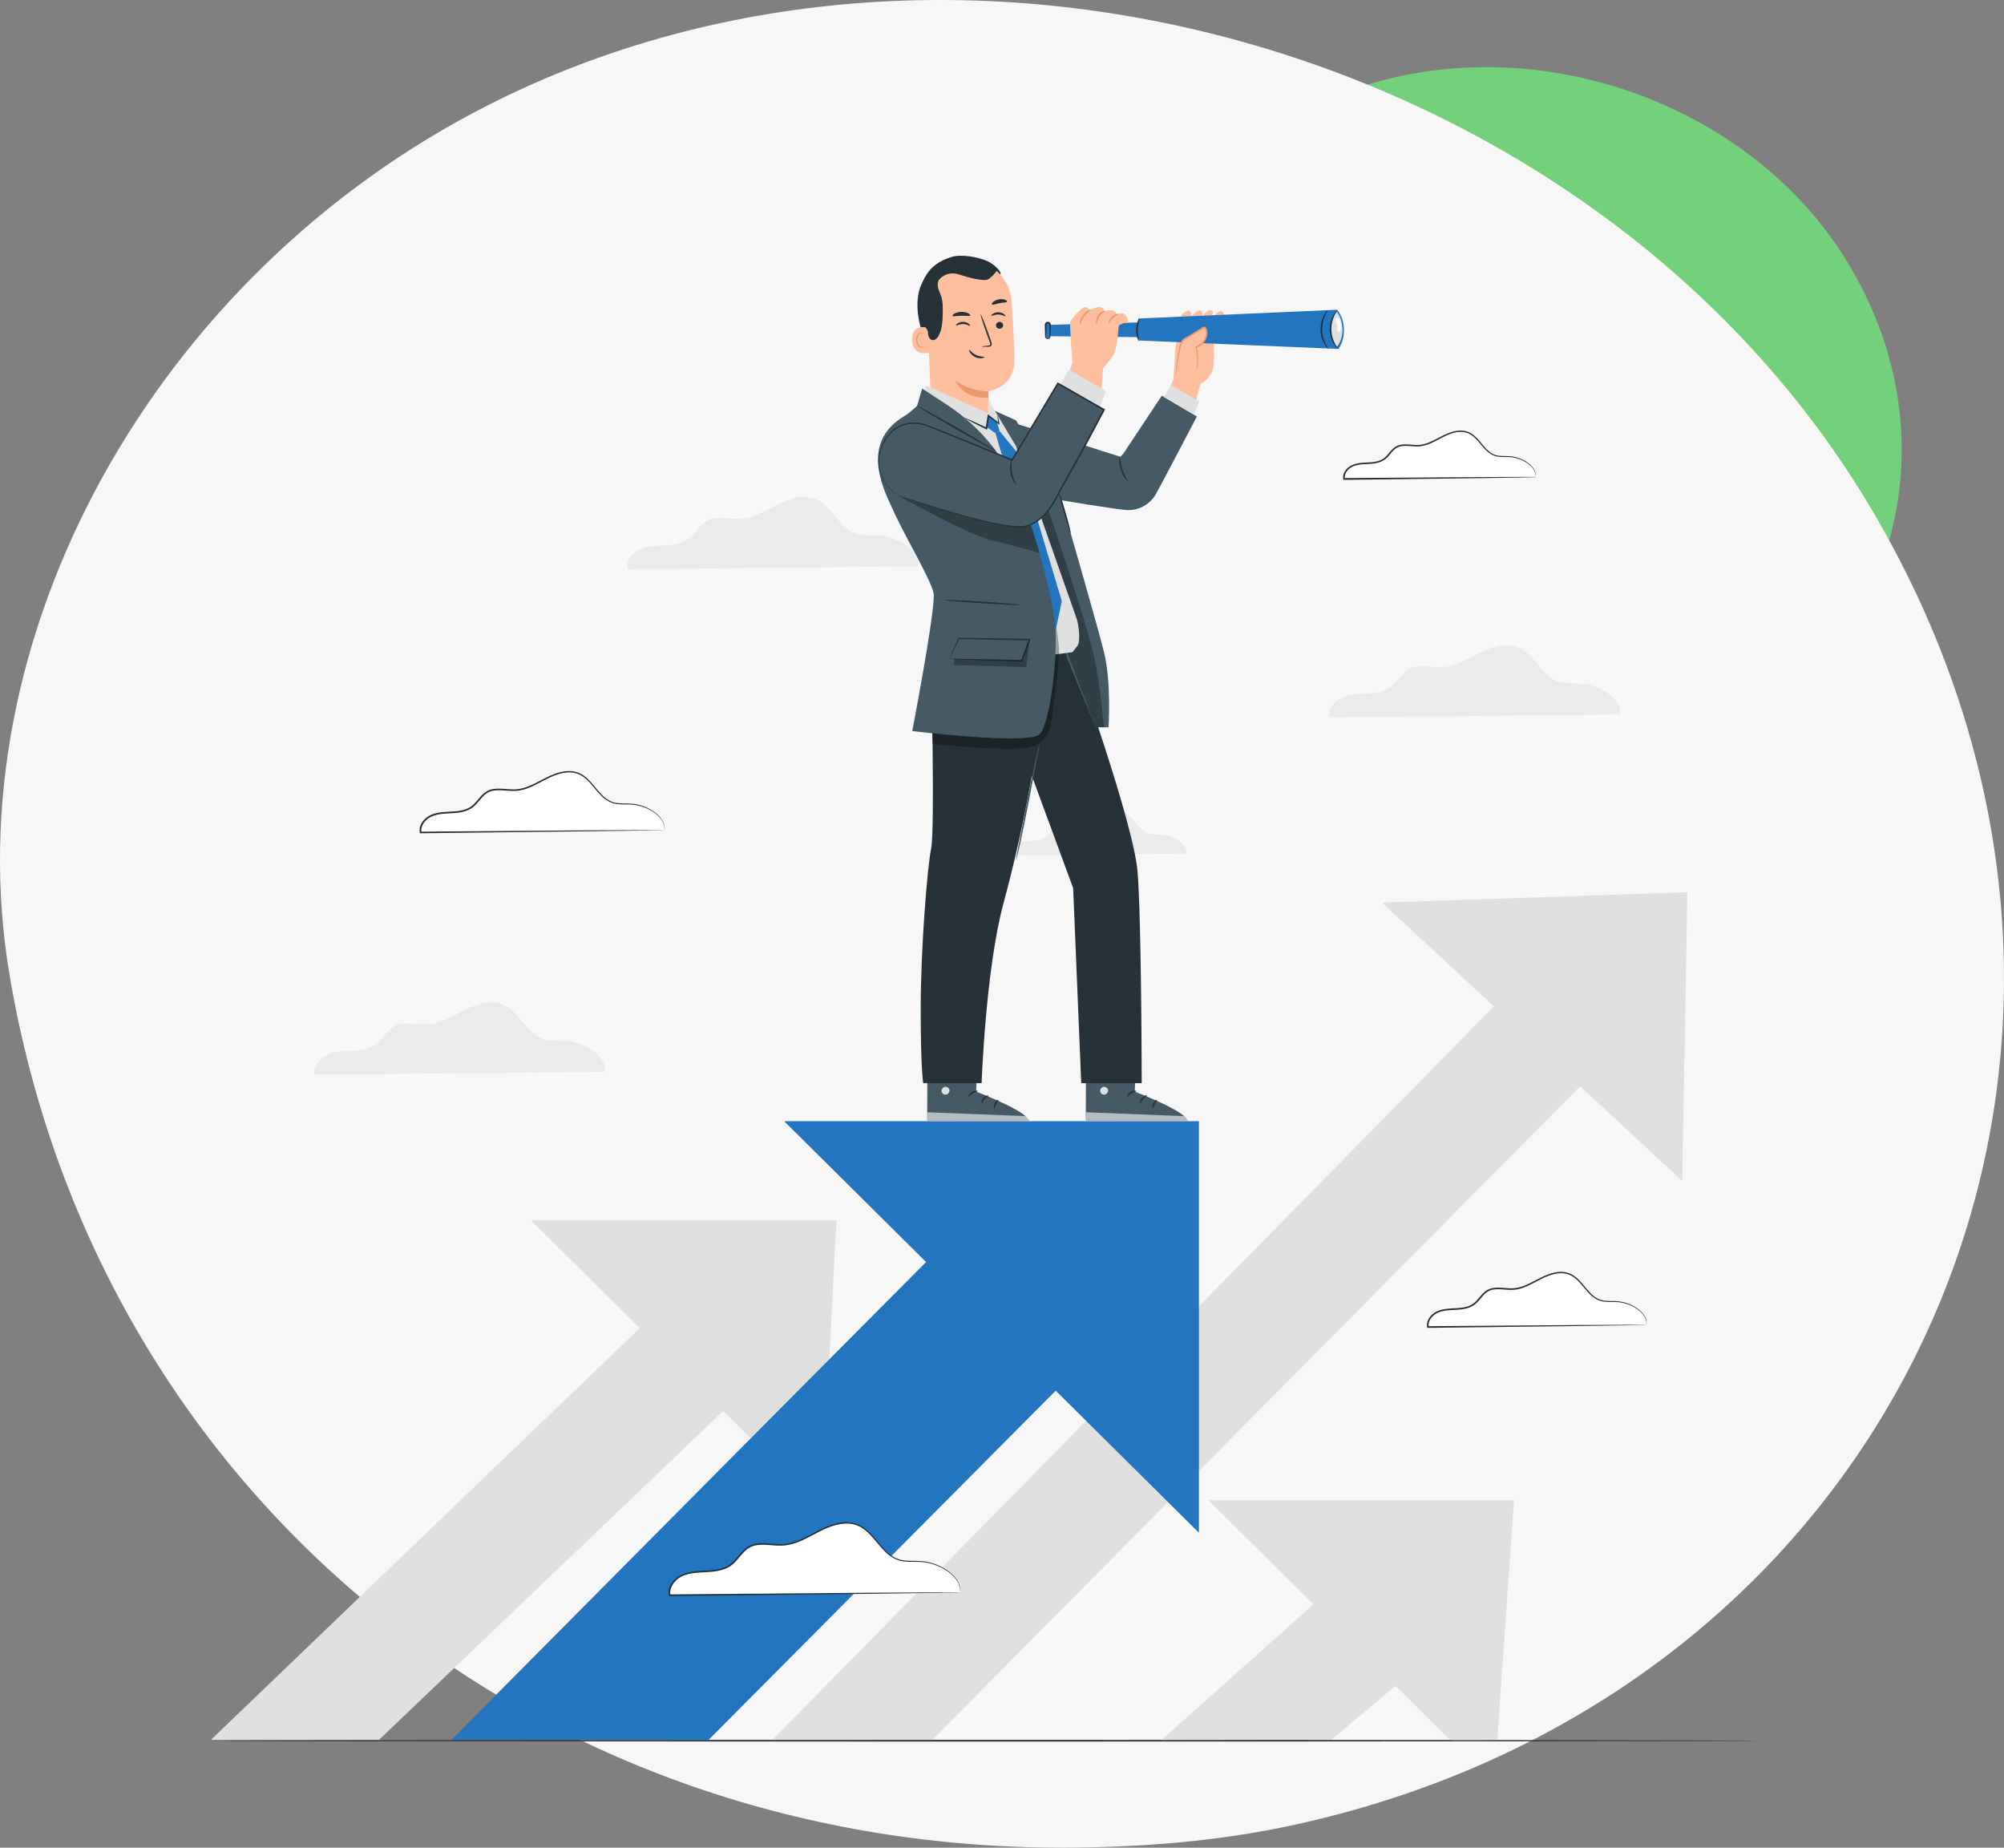 <svg xmlns="http://www.w3.org/2000/svg" width="627" height="578" viewBox="0 0 627 578" fill="none"><rect x="0" y="0" width="627" height="578" fill="#808080" stroke="none"/><path d="M479.544 246.993C414.518 246.878 361.781 203.054 351.171 140.272C344.224 99.216 368.748 54.635 409.716 33.84C467.478 4.505 545.596 27.312 578.719 83.147C617.785 148.995 583.481 227.596 508.533 244.137C498.929 246.264 489.297 246.98 479.538 247" fill="#73D07B"></path><path d="M331.528 577.983C165.114 577.689 30.149 465.608 2.997 305.04C-14.782 200.038 47.98 86.023 152.824 32.84C300.648 -42.186 500.566 16.142 585.335 158.942C685.311 327.349 597.522 528.374 405.716 570.679C381.136 576.118 356.487 577.948 331.511 578" fill="#F7F7F7"></path><g clip-path="url(#clip0_594_6741)"><path d="M506.86 223.51C507.56 218.46 500.43 214.31 495.08 213.88C492.53 213.67 489.87 214.06 487.46 213.22C482.22 211.39 480.13 204.62 475.01 202.47C471.19 200.86 466.79 202.29 463.08 204.16C459.37 206.03 455.71 208.37 451.57 208.64C447.97 208.87 444.06 207.53 440.91 209.29C438.56 210.6 437.33 213.31 435.17 214.9C433.05 216.46 430.29 216.79 427.66 216.94C425.03 217.09 422.31 217.11 419.92 218.2C417.53 219.3 415.55 221.83 416.04 224.41L506.87 223.51H506.86Z" fill="#EBEBEB"></path><path d="M287.111 177.16C287.811 172.11 280.681 167.96 275.321 167.53C272.771 167.32 270.111 167.71 267.701 166.87C262.461 165.04 260.371 158.27 255.251 156.12C251.431 154.51 247.031 155.94 243.321 157.81C239.611 159.68 235.951 162.02 231.811 162.29C228.211 162.52 224.301 161.18 221.151 162.94C218.801 164.25 217.571 166.96 215.411 168.55C213.291 170.11 210.531 170.44 207.901 170.59C205.271 170.73 202.551 170.76 200.161 171.85C197.771 172.94 195.791 175.48 196.291 178.06L287.121 177.16H287.111Z" fill="#EBEBEB"></path><path d="M189.219 335.29C189.919 330.24 182.789 326.09 177.439 325.66C174.889 325.45 172.229 325.84 169.819 325C164.579 323.17 162.489 316.4 157.369 314.25C153.549 312.64 149.149 314.07 145.439 315.94C141.729 317.81 138.069 320.15 133.929 320.42C130.329 320.65 126.419 319.31 123.269 321.07C120.919 322.38 119.689 325.09 117.529 326.68C115.409 328.24 112.649 328.57 110.019 328.72C107.389 328.86 104.669 328.89 102.279 329.98C99.889 331.08 97.909 333.61 98.399 336.19L189.229 335.29H189.219Z" fill="#EBEBEB"></path><path d="M371.191 267.04C371.611 263.95 367.261 261.42 363.991 261.15C362.431 261.02 360.811 261.26 359.331 260.75C356.131 259.63 354.851 255.5 351.721 254.18C349.381 253.19 346.691 254.07 344.431 255.21C342.171 256.35 339.931 257.78 337.401 257.95C335.201 258.09 332.811 257.27 330.881 258.35C329.451 259.15 328.691 260.8 327.371 261.78C326.081 262.73 324.391 262.94 322.781 263.02C321.171 263.11 319.511 263.12 318.051 263.79C316.591 264.46 315.381 266.01 315.681 267.58L371.181 267.03L371.191 267.04Z" fill="#EBEBEB"></path><path d="M549.81 544.53C549.81 544.67 442.04 544.79 309.13 544.79C176.22 544.79 68.43 544.67 68.43 544.53C68.43 544.39 176.18 544.27 309.13 544.27C442.08 544.27 549.81 544.39 549.81 544.53Z" fill="#263238"></path><path d="M378.08 469.29L453.68 544.29L468.45 544.25L473.7 469.29H378.08Z" fill="#E0E0E0"></path><path d="M439.561 476.39L363.381 544.29L416.591 544.21L461.441 506.49L439.561 476.39Z" fill="#E0E0E0"></path><path d="M432.391 282.36L526.301 369.4L527.951 279.11L432.391 282.36Z" fill="#E0E0E0"></path><path d="M495.66 286.11L241.68 544.25H291.73L518.55 315.45L495.66 286.11Z" fill="#E0E0E0"></path><path d="M166.1 381.7L256.99 471.88L261.71 381.7H166.1Z" fill="#E0E0E0"></path><path d="M229.2 387.6L66 544.25H118.59L251.08 417.7L229.2 387.6Z" fill="#E0E0E0"></path><path d="M245.34 350.74L375.11 479.48V350.74H245.34Z" fill="#2375C0"></path><path d="M330.97 353.65C328.03 356 141.23 544.26 141.23 544.26H221.71L368.57 396.54L330.97 353.66V353.65Z" fill="#2375C0"></path><path d="M515.169 414.44C515.689 410.64 510.329 407.51 506.299 407.19C504.379 407.03 502.379 407.33 500.559 406.69C496.609 405.31 495.039 400.22 491.189 398.59C488.309 397.38 484.999 398.46 482.209 399.86C479.419 401.26 476.659 403.03 473.539 403.23C470.829 403.4 467.879 402.4 465.509 403.72C463.739 404.71 462.819 406.74 461.189 407.95C459.599 409.13 457.519 409.37 455.539 409.48C453.559 409.59 451.509 409.61 449.709 410.43C447.909 411.25 446.419 413.16 446.789 415.1L515.179 414.43L515.169 414.44Z" fill="white"></path><path d="M515.169 414.44C515.169 414.44 515.059 414.45 514.839 414.46C514.589 414.46 514.259 414.48 513.839 414.49C512.919 414.51 511.619 414.53 509.939 414.57C506.499 414.62 501.569 414.7 495.449 414.79C483.099 414.94 465.989 415.14 446.779 415.38H446.559L446.519 415.17C446.299 414.04 446.699 412.83 447.409 411.93C448.119 411.01 449.139 410.32 450.249 409.94C452.809 409.07 455.459 409.44 457.879 408.99C459.089 408.78 460.269 408.37 461.189 407.61C462.119 406.86 462.819 405.84 463.659 404.93C464.079 404.47 464.539 404.03 465.079 403.69C465.619 403.35 466.209 403.11 466.819 402.97C468.049 402.71 469.269 402.8 470.439 402.88C471.609 402.97 472.759 403.09 473.869 402.96C474.979 402.85 476.059 402.53 477.089 402.12C479.149 401.3 481.009 400.13 482.969 399.24C484.909 398.36 486.989 397.73 489.049 397.89C490.069 397.97 491.069 398.26 491.929 398.76C492.789 399.25 493.519 399.9 494.169 400.57C495.469 401.93 496.489 403.39 497.679 404.57C498.839 405.77 500.249 406.62 501.739 406.83C503.219 407.07 504.679 406.94 506.029 407.04C508.769 407.26 510.949 408.35 512.489 409.46C514.039 410.6 514.859 411.95 515.089 412.93C515.309 413.92 515.119 414.48 515.139 414.45C515.089 414.43 515.229 413.92 514.979 412.95C514.729 412 513.899 410.71 512.369 409.61C510.839 408.55 508.679 407.5 506.009 407.32C504.679 407.23 503.229 407.38 501.679 407.15C500.119 406.95 498.609 406.05 497.409 404.83C496.179 403.62 495.149 402.16 493.879 400.84C493.239 400.19 492.539 399.57 491.719 399.11C490.909 398.65 489.969 398.39 489.009 398.31C487.059 398.17 485.049 398.78 483.149 399.65C481.239 400.53 479.369 401.71 477.259 402.56C476.209 402.99 475.089 403.32 473.909 403.45C472.729 403.58 471.549 403.46 470.389 403.38C469.229 403.29 468.049 403.22 466.919 403.46C465.779 403.7 464.819 404.37 464.029 405.27C463.219 406.15 462.509 407.19 461.499 408.01C460.489 408.83 459.219 409.27 457.959 409.49C455.429 409.95 452.809 409.6 450.409 410.43C449.369 410.78 448.449 411.41 447.809 412.24C447.159 413.07 446.819 414.11 447.009 415.07L446.749 414.86C465.889 414.71 482.949 414.58 495.249 414.49C501.389 414.46 506.339 414.44 509.789 414.42C511.489 414.42 512.809 414.42 513.739 414.42C514.169 414.42 514.519 414.42 514.769 414.42C514.999 414.42 515.129 414.42 515.129 414.44H515.169Z" fill="#263238"></path><path d="M300.32 498.14C301.01 493.09 293.89 488.94 288.53 488.51C285.98 488.3 283.32 488.69 280.91 487.85C275.67 486.02 273.58 479.25 268.46 477.1C264.64 475.49 260.24 476.92 256.53 478.79C252.82 480.66 249.16 483 245.02 483.27C241.42 483.5 237.51 482.16 234.36 483.92C232.01 485.23 230.78 487.94 228.62 489.53C226.5 491.09 223.74 491.42 221.11 491.57C218.48 491.72 215.76 491.74 213.37 492.83C210.98 493.93 209 496.46 209.5 499.04L300.33 498.14H300.32Z" fill="white"></path><path d="M300.32 498.14C300.32 498.14 300.18 498.15 299.88 498.16C299.56 498.16 299.11 498.18 298.54 498.19C297.33 498.21 295.59 498.24 293.36 498.28C288.81 498.34 282.25 498.43 274.11 498.55C257.73 498.74 235 499 209.5 499.29H209.28L209.24 499.08C208.95 497.6 209.48 496.03 210.41 494.84C211.34 493.63 212.69 492.72 214.15 492.23C217.53 491.08 221.03 491.57 224.27 490.96C225.89 490.68 227.46 490.13 228.71 489.12C229.96 488.12 230.89 486.76 232 485.55C232.56 484.95 233.16 484.36 233.86 483.91C234.57 483.46 235.35 483.14 236.15 482.97C237.76 482.62 239.38 482.74 240.93 482.86C242.49 482.98 244.02 483.14 245.51 482.97C247 482.82 248.44 482.39 249.81 481.84C252.56 480.74 255.03 479.19 257.62 478.01C260.2 476.84 262.94 476.01 265.66 476.21C267.01 476.32 268.32 476.69 269.46 477.35C270.6 478 271.56 478.85 272.42 479.74C274.14 481.53 275.49 483.48 277.08 485.06C278.63 486.66 280.52 487.79 282.51 488.07C284.49 488.38 286.42 488.21 288.22 488.34C290.03 488.45 291.66 488.93 293.1 489.5C294.53 490.08 295.77 490.78 296.79 491.53C297.81 492.29 298.6 493.11 299.18 493.9C299.77 494.69 300.07 495.48 300.25 496.12C300.39 496.77 300.44 497.28 300.39 497.63C300.36 497.98 300.34 498.13 300.34 498.13C300.34 498.13 300.34 497.94 300.34 497.61C300.37 497.28 300.31 496.78 300.15 496.14C299.82 494.87 298.72 493.15 296.68 491.69C295.66 490.96 294.44 490.28 293.02 489.72C291.6 489.17 289.99 488.72 288.22 488.62C286.45 488.5 284.52 488.69 282.48 488.39C280.42 488.12 278.43 486.93 276.84 485.31C275.22 483.71 273.85 481.76 272.15 480.01C271.3 479.14 270.36 478.32 269.27 477.7C268.18 477.08 266.93 476.73 265.64 476.63C263.04 476.45 260.36 477.25 257.82 478.41C255.27 479.58 252.8 481.14 250 482.27C248.61 482.83 247.12 483.28 245.58 483.44C244.03 483.62 242.46 483.46 240.91 483.34C239.36 483.22 237.79 483.12 236.28 483.45C235.53 483.62 234.81 483.92 234.16 484.33C233.51 484.75 232.94 485.3 232.4 485.88C231.32 487.05 230.38 488.44 229.05 489.51C227.72 490.59 226.05 491.17 224.38 491.46C221.04 492.07 217.55 491.6 214.34 492.71C212.95 493.18 211.71 494.02 210.84 495.15C209.97 496.26 209.51 497.67 209.77 498.97L209.51 498.76C234.95 498.55 257.62 498.36 273.95 498.23C282.11 498.18 288.69 498.14 293.25 498.12C295.51 498.12 297.27 498.11 298.49 498.11C299.07 498.11 299.53 498.11 299.86 498.11C300.17 498.11 300.34 498.12 300.34 498.12L300.32 498.14Z" fill="#263238"></path><path d="M207.84 259.65C208.42 255.41 202.44 251.93 197.95 251.56C195.81 251.39 193.58 251.71 191.55 251.01C187.15 249.48 185.39 243.79 181.1 241.98C177.89 240.63 174.2 241.83 171.09 243.4C167.98 244.97 164.9 246.94 161.43 247.16C158.41 247.35 155.12 246.23 152.48 247.71C150.51 248.81 149.48 251.08 147.66 252.42C145.88 253.73 143.56 254.01 141.36 254.13C139.15 254.25 136.87 254.27 134.86 255.19C132.85 256.11 131.19 258.23 131.61 260.4L207.85 259.65H207.84Z" fill="white"></path><path d="M207.841 259.65C207.841 259.65 207.721 259.66 207.471 259.67C207.201 259.67 206.821 259.69 206.351 259.7C205.331 259.72 203.871 259.75 202.001 259.78C198.181 259.84 192.671 259.92 185.851 260.02C172.091 260.18 153.011 260.41 131.601 260.66H131.381L131.341 260.45C131.091 259.2 131.541 257.87 132.331 256.86C133.121 255.84 134.251 255.07 135.491 254.66C138.341 253.69 141.281 254.1 143.991 253.6C145.341 253.36 146.661 252.9 147.701 252.06C148.751 251.22 149.531 250.08 150.461 249.07C150.931 248.56 151.441 248.07 152.031 247.69C152.631 247.31 153.291 247.04 153.961 246.89C155.321 246.6 156.681 246.7 157.991 246.79C159.301 246.89 160.581 247.02 161.821 246.88C163.071 246.75 164.271 246.4 165.421 245.94C167.721 245.02 169.791 243.72 171.971 242.73C174.141 241.75 176.441 241.05 178.741 241.22C179.881 241.31 180.981 241.63 181.941 242.18C182.901 242.73 183.711 243.45 184.431 244.2C185.871 245.71 187.011 247.34 188.341 248.66C189.641 250 191.211 250.95 192.881 251.18C194.541 251.44 196.161 251.3 197.671 251.41C200.721 251.65 203.151 252.86 204.871 254.1C206.591 255.37 207.511 256.87 207.771 257.96C207.891 258.51 207.921 258.94 207.881 259.23C207.861 259.52 207.841 259.65 207.841 259.65C207.841 259.65 207.841 259.49 207.841 259.21C207.861 258.94 207.811 258.51 207.681 257.98C207.401 256.92 206.481 255.48 204.771 254.25C203.071 253.06 200.651 251.9 197.671 251.69C196.181 251.59 194.571 251.75 192.851 251.5C191.111 251.28 189.431 250.27 188.101 248.91C186.731 247.57 185.581 245.93 184.161 244.46C183.451 243.73 182.661 243.04 181.751 242.53C180.841 242.01 179.801 241.72 178.721 241.64C176.541 241.49 174.301 242.16 172.181 243.14C170.051 244.12 167.971 245.43 165.621 246.38C164.451 246.85 163.201 247.23 161.901 247.37C160.591 247.52 159.281 247.38 157.981 247.29C156.681 247.19 155.361 247.11 154.101 247.38C152.831 247.64 151.741 248.4 150.861 249.41C149.961 250.39 149.171 251.56 148.051 252.46C146.931 253.37 145.521 253.86 144.111 254.11C141.291 254.62 138.371 254.23 135.691 255.16C134.531 255.55 133.501 256.25 132.771 257.19C132.051 258.12 131.661 259.29 131.881 260.37L131.621 260.16C152.971 259.99 171.981 259.84 185.701 259.73C192.551 259.7 198.071 259.67 201.911 259.65C203.801 259.65 205.281 259.65 206.311 259.65C206.801 259.65 207.181 259.65 207.461 259.65C207.721 259.65 207.861 259.65 207.861 259.67L207.841 259.65Z" fill="#263238"></path><path d="M480.459 149.26C480.919 145.93 476.219 143.19 472.679 142.9C470.999 142.76 469.249 143.02 467.649 142.47C464.189 141.26 462.809 136.8 459.439 135.37C456.919 134.31 454.009 135.25 451.569 136.48C449.129 137.71 446.709 139.26 443.979 139.43C441.599 139.58 439.019 138.7 436.939 139.86C435.389 140.73 434.579 142.51 433.149 143.56C431.749 144.59 429.929 144.81 428.199 144.9C426.469 144.99 424.669 145.01 423.089 145.73C421.509 146.45 420.209 148.12 420.529 149.83L480.459 149.24V149.26Z" fill="white"></path><path d="M480.46 149.26C480.46 149.26 480.37 149.27 480.17 149.28C479.95 149.28 479.66 149.3 479.29 149.31C478.48 149.33 477.34 149.35 475.88 149.38C472.86 149.43 468.54 149.5 463.19 149.58C452.36 149.71 437.36 149.9 420.53 150.11H420.31L420.27 149.9C420.07 148.9 420.43 147.83 421.06 147.03C421.69 146.22 422.59 145.61 423.57 145.28C425.83 144.51 428.14 144.84 430.26 144.44C431.32 144.26 432.34 143.9 433.15 143.24C433.96 142.59 434.58 141.7 435.31 140.89C436.02 140.07 437 139.38 438.09 139.16C439.17 138.93 440.25 139.01 441.27 139.08C442.3 139.16 443.3 139.26 444.27 139.15C445.24 139.05 446.19 138.77 447.08 138.41C448.88 137.69 450.51 136.67 452.23 135.89C453.94 135.12 455.76 134.57 457.57 134.7C458.47 134.77 459.35 135.03 460.11 135.46C460.87 135.89 461.51 136.46 462.08 137.05C463.22 138.24 464.11 139.53 465.15 140.56C466.17 141.61 467.39 142.35 468.7 142.53C470 142.74 471.27 142.63 472.46 142.71C474.87 142.9 476.78 143.86 478.13 144.84C479.49 145.85 480.21 147.03 480.4 147.89C480.59 148.76 480.42 149.25 480.44 149.23C480.4 149.21 480.51 148.76 480.3 147.92C480.08 147.09 479.35 145.96 478.01 145C476.67 144.07 474.77 143.16 472.44 143C471.28 142.93 470 143.05 468.65 142.85C467.28 142.67 465.95 141.88 464.9 140.81C463.82 139.75 462.92 138.47 461.8 137.32C461.24 136.75 460.63 136.21 459.91 135.81C459.2 135.41 458.39 135.18 457.55 135.11C455.85 134.99 454.1 135.52 452.43 136.28C450.76 137.05 449.12 138.08 447.27 138.83C446.35 139.2 445.36 139.5 444.33 139.61C443.29 139.73 442.26 139.62 441.24 139.55C440.22 139.47 439.19 139.41 438.21 139.62C437.22 139.83 436.38 140.41 435.69 141.2C434.98 141.97 434.36 142.89 433.47 143.6C432.58 144.33 431.46 144.71 430.35 144.91C428.13 145.31 425.83 145.01 423.74 145.73C422.84 146.04 422.04 146.58 421.47 147.31C420.91 148.03 420.62 148.93 420.78 149.76L420.52 149.55C437.29 149.43 452.22 149.32 463.01 149.24C468.39 149.22 472.73 149.2 475.76 149.19C477.24 149.19 478.4 149.19 479.23 149.19C479.61 149.19 479.91 149.19 480.14 149.19C480.35 149.19 480.45 149.19 480.46 149.21V149.26Z" fill="#263238"></path><path d="M306.12 325.03L305.4 341.48C305.4 341.48 321.87 347.73 322.04 350.79L290.1 350.54L290.17 324.87L306.12 325.04V325.03Z" fill="#455A64"></path><path d="M295.53 340.01C294.91 340.17 294.48 340.87 294.62 341.49C294.76 342.12 295.46 342.56 296.08 342.41C296.7 342.26 297.25 341.44 297.04 340.84C296.83 340.23 295.98 339.76 295.42 340.05" fill="#E0E0E0"></path><g opacity="0.6"><path d="M290.1 350.53L290.21 347.94L320.79 349.15C320.79 349.15 322.21 349.78 322.04 350.78L290.1 350.53Z" fill="white"></path></g><path d="M305.919 341.32C305.919 341.48 305.129 341.54 304.359 342.04C303.579 342.52 303.169 343.19 303.029 343.12C302.889 343.09 303.129 342.16 304.069 341.57C305.009 340.98 305.949 341.17 305.919 341.31V341.32Z" fill="#263238"></path><path d="M309.249 342.73C309.279 342.88 308.609 343.14 308.069 343.8C307.519 344.44 307.379 345.15 307.219 345.14C307.069 345.16 306.969 344.25 307.649 343.45C308.319 342.64 309.239 342.58 309.239 342.73H309.249Z" fill="#263238"></path><path d="M311.129 346.75C310.989 346.78 310.779 346 311.179 345.15C311.579 344.3 312.319 343.96 312.379 344.1C312.469 344.23 311.989 344.68 311.669 345.39C311.329 346.09 311.279 346.74 311.129 346.76V346.75Z" fill="#263238"></path><path d="M305.66 337.55C305.59 337.69 304.88 337.47 304 337.52C303.12 337.56 302.43 337.85 302.35 337.71C302.26 337.6 302.93 337.02 303.97 336.98C305.01 336.92 305.74 337.43 305.66 337.55Z" fill="#263238"></path><path d="M355.741 325.03L355.021 341.48C355.021 341.48 371.491 347.73 371.661 350.79L339.721 350.54L339.791 324.87L355.741 325.04V325.03Z" fill="#455A64"></path><path d="M345.151 340.01C344.531 340.17 344.101 340.87 344.241 341.49C344.381 342.12 345.081 342.56 345.701 342.41C346.321 342.26 346.871 341.44 346.661 340.84C346.451 340.23 345.601 339.76 345.041 340.05" fill="#E0E0E0"></path><g opacity="0.6"><path d="M339.721 350.53L339.831 347.94L370.411 349.15C370.411 349.15 371.831 349.78 371.661 350.78L339.721 350.53Z" fill="white"></path></g><path d="M355.54 341.32C355.54 341.48 354.75 341.54 353.98 342.04C353.2 342.52 352.79 343.19 352.65 343.12C352.51 343.09 352.75 342.16 353.69 341.57C354.63 340.98 355.57 341.17 355.54 341.31V341.32Z" fill="#263238"></path><path d="M358.882 342.73C358.912 342.88 358.242 343.14 357.702 343.8C357.152 344.44 357.012 345.15 356.852 345.14C356.702 345.16 356.602 344.25 357.282 343.45C357.952 342.64 358.872 342.58 358.872 342.73H358.882Z" fill="#263238"></path><path d="M360.75 346.75C360.61 346.78 360.4 346 360.8 345.15C361.2 344.3 361.94 343.96 362 344.1C362.09 344.23 361.61 344.68 361.29 345.39C360.95 346.09 360.9 346.74 360.75 346.76V346.75Z" fill="#263238"></path><path d="M355.291 337.55C355.221 337.69 354.511 337.47 353.631 337.52C352.751 337.56 352.061 337.85 351.981 337.71C351.891 337.6 352.561 337.02 353.601 336.98C354.641 336.92 355.371 337.43 355.291 337.55Z" fill="#263238"></path><path d="M290.25 109.08C289.13 106.01 288.01 102.91 287.44 99.68C286.86 96.46 286.84 93.08 287.87 89.97C288.03 89.5 289.39 86.33 289.88 86.36C290.23 86.38 289.43 89.32 289.62 89.62C291.43 92.48 292.02 95.98 291.87 99.36C291.72 102.74 291.13 105.8 290.26 109.07" fill="#263238"></path><path d="M291.3 126.52L290.1 96.81C289.54 88.62 293.21 81.27 301.41 80.93L302.3 80.95C309.87 81.08 316.08 87.01 316.56 94.57C317.01 101.71 317.42 109.63 317.31 113.46C317.08 121.34 309.18 122.42 309.18 122.42C309.16 122.42 309.52 128.13 309.58 130.44C309.58 130.44 308.75 131.05 301.41 131.31C294.07 131.57 291.31 126.53 291.31 126.53L291.3 126.52Z" fill="#FFBE9D"></path><path d="M309.18 122.41C309.18 122.41 304.21 122.61 298.98 119.2C298.98 119.2 301.38 124.97 309.25 124.4L309.18 122.41Z" fill="#EB996E"></path><path d="M313.861 101.71C313.871 102.3 313.381 102.8 312.761 102.83C312.141 102.85 311.631 102.39 311.621 101.8C311.611 101.21 312.101 100.71 312.721 100.68C313.341 100.66 313.851 101.12 313.861 101.72V101.71Z" fill="#263238"></path><path d="M314.57 98.9C314.43 99.04 313.59 98.4 312.38 98.38C311.17 98.34 310.27 98.95 310.14 98.8C310.08 98.73 310.22 98.47 310.61 98.2C311 97.93 311.65 97.66 312.4 97.68C313.15 97.7 313.78 97.99 314.14 98.28C314.51 98.57 314.63 98.84 314.56 98.9H314.57Z" fill="#263238"></path><path d="M303.51 101.9C303.37 102.04 302.53 101.4 301.32 101.38C300.11 101.34 299.21 101.95 299.08 101.8C299.02 101.73 299.16 101.47 299.56 101.2C299.95 100.93 300.6 100.66 301.35 100.68C302.1 100.7 302.73 100.99 303.09 101.28C303.46 101.57 303.58 101.84 303.51 101.9Z" fill="#263238"></path><path d="M307.201 108.44C307.201 108.37 307.951 108.25 309.171 108.12C309.481 108.09 309.771 108.04 309.831 107.83C309.911 107.61 309.781 107.27 309.641 106.91C309.361 106.16 309.071 105.37 308.771 104.54C307.561 101.17 306.691 98.4 306.821 98.35C306.961 98.3 308.051 101 309.261 104.37C309.551 105.2 309.831 105.99 310.091 106.75C310.201 107.1 310.391 107.51 310.231 107.97C310.141 108.2 309.911 108.36 309.711 108.41C309.511 108.47 309.341 108.47 309.181 108.47C307.951 108.51 307.191 108.51 307.191 108.44H307.201Z" fill="#263238"></path><path d="M303.57 98.68C303.42 99 302.23 98.73 300.8 98.78C299.37 98.79 298.19 99.11 298.03 98.79C297.96 98.64 298.19 98.35 298.68 98.08C299.17 97.8 299.92 97.57 300.78 97.55C301.64 97.53 302.4 97.74 302.9 97.99C303.4 98.25 303.64 98.53 303.57 98.68Z" fill="#263238"></path><path d="M315.051 94.37C314.871 94.69 313.861 94.62 312.721 94.85C311.571 95.05 310.661 95.49 310.371 95.25C310.241 95.13 310.341 94.83 310.701 94.49C311.061 94.15 311.711 93.79 312.501 93.64C313.291 93.49 314.021 93.59 314.481 93.78C314.941 93.97 315.131 94.22 315.061 94.37H315.051Z" fill="#263238"></path><path d="M290.651 102.59C290.521 102.53 285.271 100.89 285.341 106.28C285.421 111.67 290.811 110.48 290.821 110.32C290.821 110.17 290.651 102.58 290.651 102.58V102.59Z" fill="#FFBE9D"></path><path d="M289.05 108.33C289.05 108.33 288.96 108.4 288.8 108.47C288.65 108.54 288.38 108.6 288.1 108.49C287.53 108.29 287.04 107.39 287 106.42C286.98 105.93 287.08 105.46 287.24 105.07C287.4 104.67 287.65 104.39 287.94 104.34C288.22 104.27 288.43 104.44 288.5 104.59C288.57 104.74 288.54 104.85 288.57 104.86C288.59 104.87 288.68 104.77 288.64 104.55C288.62 104.44 288.55 104.32 288.42 104.22C288.29 104.12 288.1 104.07 287.9 104.09C287.48 104.12 287.12 104.51 286.93 104.94C286.72 105.37 286.6 105.9 286.63 106.45C286.68 107.54 287.25 108.54 288.03 108.76C288.41 108.85 288.73 108.73 288.89 108.6C289.05 108.46 289.08 108.34 289.06 108.33H289.05Z" fill="#EB996E"></path><path d="M312.881 85.85C313.741 85.35 311.061 82.59 308.891 81.66C305.621 80.27 300.651 79.48 297.691 80.39C294.121 81.49 291.171 83.35 289.451 86.67C287.721 89.98 287.131 93.81 287.321 97.54C287.381 98.68 287.521 99.86 288.161 100.81C288.941 101.98 290.401 102.7 290.381 104.34C290.381 104.94 290.561 105.54 290.981 105.97C291.991 107 293.171 105.98 293.701 104.98C294.831 102.84 294.911 100.32 294.961 97.9C294.991 96.18 295.021 94.42 294.501 92.78C294.221 91.89 293.771 91.05 293.541 90.14C293.311 89.23 293.311 88.2 293.861 87.44C293.951 87.32 294.101 87.16 294.291 86.99C295.781 85.62 297.911 85.17 299.841 85.8C302.901 86.8 308.121 88.28 309.451 87.22C311.361 85.69 311.811 84.72 311.811 84.72L312.911 85.83L312.881 85.85Z" fill="#263238"></path><path d="M307.981 111.72C308.001 111.81 307.701 111.98 307.161 112.05C306.621 112.12 305.851 112.04 305.091 111.68C304.331 111.32 303.781 110.77 303.501 110.31C303.211 109.85 303.161 109.51 303.241 109.47C303.421 109.38 304.071 110.44 305.391 111.04C306.691 111.68 307.931 111.52 307.971 111.72H307.981Z" fill="#263238"></path><path d="M382.99 98.6C382.99 98.6 382.78 97.34 382.16 97.34C381.54 97.34 380.6 97.68 380.19 98.6C379.78 99.52 382.99 98.6 382.99 98.6Z" fill="#FFBE9D"></path><path d="M367.132 118.65L367.751 108.72L369.721 98.49C369.721 98.49 371.281 96.83 372.111 97.21C372.941 97.6 372.632 98.96 372.632 98.96C372.632 98.96 374.812 96.61 375.642 97.15C376.472 97.69 376.161 98.96 376.161 98.96C376.161 98.96 378.131 96.35 379.061 97.07C379.991 97.79 379.061 98.96 379.061 98.96C379.061 98.96 380.302 110.42 379.672 114.51C379.052 118.6 375.561 120.12 375.561 120.12L373.901 126.56L365.771 122.14L367.121 118.64L367.132 118.65Z" fill="#FFBE9D"></path><path d="M372.101 105.65L327.961 105.17V101.63L372.101 100.4V105.65Z" fill="#2375C0"></path><path d="M418.711 109.15L356.341 106.52C355.561 104.4 355.531 102.11 356.291 99.63L418.271 96.9C421.121 99.86 421.161 106.11 418.711 109.16V109.15Z" fill="#2375C0"></path><path d="M418.101 97.47C418.101 97.47 416.221 99.23 416.291 103.06C416.361 106.89 418.251 108.5 418.251 108.5C418.251 108.5 420.301 106.34 420.001 102.5C419.711 98.75 418.101 97.47 418.101 97.47Z" fill="#E0E0E0"></path><path d="M415.611 109.15C415.611 109.15 415.021 108.68 414.401 107.64C413.791 106.61 413.141 105 413.171 103.11C413.201 101.27 413.671 99.61 414.261 98.55C414.851 97.48 415.441 96.99 415.471 97.03C415.541 97.08 415.061 97.65 414.591 98.71C414.101 99.76 413.721 101.34 413.691 103.11C413.661 104.87 414.211 106.42 414.721 107.45C415.231 108.5 415.671 109.09 415.611 109.14V109.15Z" fill="#263238"></path><path d="M418.391 97.03C418.461 97.08 418.001 97.67 417.501 98.73C417.001 99.78 416.511 101.36 416.551 103.13C416.581 104.91 417.131 106.46 417.671 107.49C418.171 108.57 418.801 108.94 418.781 109C418.771 109.03 418.571 109 418.281 108.79C417.991 108.59 417.661 108.2 417.351 107.68C416.711 106.65 416.061 105.03 416.031 103.15C415.991 101.27 416.571 99.62 417.171 98.57C417.771 97.51 418.341 97 418.381 97.04L418.391 97.03Z" fill="#263238"></path><path d="M419.201 100.24C419.121 100.04 419.021 99.84 418.871 99.69C418.721 99.54 418.491 99.45 418.281 99.49C418.071 99.53 417.911 99.71 417.851 99.92C417.791 100.13 417.831 100.35 417.921 100.54C418.151 100.99 418.521 101.41 418.501 101.86C418.491 102.31 418.371 102.76 418.411 103.21C418.421 103.37 418.461 103.54 418.561 103.68C418.661 103.81 418.821 103.91 418.981 103.89C419.251 103.85 419.381 103.55 419.441 103.29C419.681 102.28 419.591 101.2 419.201 100.25V100.24Z" fill="white"></path><path d="M356.331 106.74C356.221 106.81 355.431 105.25 355.481 103.16C355.511 101.07 356.341 99.54 356.451 99.61C356.601 99.67 356.021 101.2 356.001 103.17C355.951 105.14 356.481 106.69 356.331 106.74Z" fill="#263238"></path><path d="M327.871 106C327.501 106 327.201 105.7 327.201 105.33V101.59C327.201 101.22 327.501 100.92 327.871 100.92C328.241 100.92 328.541 101.22 328.541 101.59V105.33C328.541 105.7 328.241 106 327.871 106Z" fill="#2375C0"></path><path d="M327.871 106C327.871 106 328.051 105.95 328.231 105.77C328.321 105.68 328.401 105.54 328.391 105.37C328.381 105.14 328.371 104.9 328.351 104.67C328.331 104.07 328.311 103.45 328.291 102.81C328.291 102.45 328.291 102.08 328.271 101.71C328.301 101.38 328.111 101.19 327.851 101.18C327.591 101.19 327.401 101.38 327.431 101.71C327.431 102.08 327.421 102.45 327.411 102.81C327.391 103.45 327.371 104.07 327.351 104.67C327.341 104.91 327.331 105.14 327.311 105.37C327.311 105.54 327.391 105.68 327.471 105.77C327.651 105.95 327.841 105.96 327.831 106C327.831 106.02 327.641 106.11 327.341 105.93C327.201 105.84 327.051 105.66 327.011 105.4C327.001 105.16 326.981 104.92 326.971 104.67C326.951 104.07 326.931 103.45 326.911 102.81C326.911 102.45 326.911 102.08 326.891 101.71C326.871 101.54 326.921 101.19 327.101 101C327.271 100.79 327.541 100.65 327.821 100.65C328.101 100.65 328.371 100.78 328.541 101C328.721 101.19 328.761 101.54 328.751 101.71C328.751 102.08 328.741 102.45 328.731 102.81C328.711 103.45 328.691 104.07 328.671 104.67C328.661 104.92 328.641 105.16 328.631 105.4C328.591 105.66 328.441 105.84 328.301 105.93C328.001 106.11 327.801 106.03 327.811 106H327.871Z" fill="#263238"></path><path d="M335.532 113.4C335.532 113.4 334.592 101.81 334.872 100.79C335.192 99.63 338.352 96.19 339.472 96.07C340.592 95.95 340.712 97.19 340.712 97.19C340.712 97.19 342.282 96.11 343.822 96.06C345.452 96.01 345.662 97.45 345.662 97.45C345.662 97.45 346.572 96.78 348.132 97.06C348.792 97.18 349.542 98.35 349.542 98.35C349.542 98.35 351.182 97.64 351.962 98.37C352.942 99.29 352.932 100.93 352.932 100.93C351.412 100.82 350.032 101.85 350.032 101.85C350.032 101.85 349.652 106.87 349.032 109.36C348.412 111.84 345.952 113.9 345.132 115.18L344.482 123.75L333.932 118.16L335.542 113.39L335.532 113.4Z" fill="#FFBE9D"></path><path d="M337.912 101.66C337.782 101.68 337.732 100.14 338.782 98.65C339.812 97.15 341.282 96.67 341.312 96.8C341.382 96.94 340.152 97.58 339.212 98.95C338.252 100.3 338.062 101.68 337.912 101.66Z" fill="#EB996E"></path><path d="M343.071 101.46C342.951 101.51 342.651 100.13 343.511 98.71C343.931 98.02 344.561 97.56 345.061 97.39C345.561 97.21 345.891 97.25 345.901 97.31C345.941 97.45 344.691 97.71 343.961 98.98C343.201 100.2 343.241 101.46 343.081 101.46H343.071Z" fill="#EB996E"></path><path d="M346.841 101.08C346.711 101.06 346.931 99.95 347.921 99.07C348.901 98.17 350.021 98.05 350.031 98.19C350.071 98.34 349.131 98.66 348.271 99.46C347.391 100.24 346.981 101.14 346.841 101.09V101.08Z" fill="#EB996E"></path><path d="M373.82 116.25C375.58 114.18 374.24 108.61 374.24 108.61C374.24 108.61 376.73 107.78 377.35 105.29C377.97 102.8 376.73 102.39 376.73 102.39C376.32 102.6 372.48 105.09 370.51 106.12C368.54 107.16 367.92 117.72 367.92 117.72" fill="#FFBE9D"></path><path d="M367.92 117.73C367.92 117.73 367.88 117.23 367.92 116.34C367.97 115.45 368.06 114.16 368.25 112.58C368.48 111 368.68 109.1 369.48 107.09C369.6 106.84 369.72 106.59 369.9 106.35C370.06 106.11 370.39 105.88 370.61 105.78C371.09 105.52 371.57 105.24 372.06 104.94C373.03 104.34 374.04 103.72 375.07 103.09C375.59 102.77 376.06 102.46 376.61 102.15L376.71 102.09L376.81 102.13C377.29 102.34 377.5 102.72 377.64 103.1C377.77 103.49 377.79 103.88 377.77 104.24C377.72 104.97 377.55 105.68 377.22 106.31C376.55 107.57 375.44 108.38 374.31 108.8L374.45 108.54C374.94 110.89 374.99 112.9 374.73 114.27C374.61 114.96 374.37 115.47 374.19 115.79C373.97 116.1 373.83 116.24 373.82 116.22C373.8 116.2 373.9 116.03 374.08 115.72C374.22 115.39 374.41 114.9 374.49 114.22C374.67 112.89 374.56 110.91 374.03 108.63L373.99 108.45L374.17 108.38C375.18 107.98 376.22 107.2 376.78 106.08C377.07 105.53 377.21 104.87 377.26 104.21C377.32 103.58 377.11 102.83 376.64 102.61H376.84C376.37 102.86 375.85 103.2 375.35 103.51C374.32 104.15 373.31 104.77 372.32 105.36C371.83 105.65 371.34 105.93 370.85 106.19C370.57 106.33 370.45 106.42 370.29 106.62C370.14 106.8 370.03 107.03 369.92 107.26C369.13 109.14 368.88 111.06 368.61 112.61C368.37 114.18 368.22 115.45 368.12 116.33C368.01 117.21 367.95 117.7 367.92 117.7V117.73Z" fill="#EB996E"></path><path d="M291.331 208.93C291.331 208.93 292.561 259.26 291.331 265.4C290.101 271.54 288.061 296.91 288.061 315.73C288.061 334.55 288.851 338.84 288.851 338.84H307.121C307.121 338.84 308.381 303.05 314.021 282.35C319.261 263.12 325.291 233.89 325.291 221.2V204.01H292.961L291.321 208.92L291.331 208.93Z" fill="#263238"></path><path d="M335.521 204.02C335.521 204.02 354.691 257.21 355.921 272.76C357.151 288.31 357.211 338.84 357.211 338.84H338.291L335.761 277.81L321.201 238.27V204.02H335.521Z" fill="#263238"></path><path d="M325.29 232.67C325.29 232.67 325.24 233.19 325.06 234.12C324.86 235.14 324.61 236.46 324.3 238.04C323.65 241.45 322.78 245.97 321.82 250.98C320.84 256.03 319.92 260.6 319.19 263.9C318.82 265.55 318.51 266.88 318.27 267.79C318.02 268.7 317.87 269.2 317.84 269.19C317.81 269.19 317.89 268.67 318.07 267.74C318.27 266.72 318.52 265.4 318.83 263.82C319.48 260.41 320.35 255.88 321.31 250.88C322.29 245.83 323.21 241.26 323.94 237.96C324.31 236.31 324.62 234.98 324.86 234.07C325.11 233.16 325.26 232.66 325.29 232.67Z" fill="#455A64"></path><path d="M342.781 227.51H346.831C346.831 227.51 347.761 213.48 345.421 204.02C343.081 194.56 331.121 153.38 331.121 153.38L317.881 131.5L310.781 128.31L334.101 206.5L342.771 227.52L342.781 227.51Z" fill="#455A64"></path><path opacity="0.3" d="M328.04 159.58C328.04 159.58 340.3 195.91 342.33 205.43C344.36 214.95 345.41 227.51 345.41 227.51H342.78L333.15 202.15C333.15 202.15 323.12 161.82 323.58 161.92C324.05 162.02 328.02 159.57 328.02 159.57L328.04 159.58Z" fill="black"></path><path d="M288.531 127.46L289.631 120.5L309.181 129.28V125.02L317.821 139.43L336.831 193.47C337.451 195.13 338.181 200.68 337.081 202.07L335.531 204.02L314.931 206.68L295.391 136.14L288.531 127.45V127.46Z" fill="#E0E0E0"></path><path opacity="0.3" d="M291.771 232.67C291.771 232.67 317.931 235.61 323.291 233.47C328.651 231.34 328.911 225.87 328.911 225.87C328.911 225.87 331.531 207.29 331.351 203.2C331.141 198.55 329.651 191.92 329.651 191.92L291.721 229.39L291.761 232.67H291.771Z" fill="black"></path><path d="M311.471 135.53C311.471 135.53 320.411 165.97 320.341 166.19C320.271 166.41 330.261 197.36 330.261 197.36L332.221 188.06L318.321 141.66L312.731 134.81L311.471 135.52V135.53Z" fill="#2375C0"></path><path d="M282.72 130.3C273.55 135.89 273.07 144.56 277.15 154.5C277.83 156.15 279.13 158.98 280.03 160.9C283.98 169.29 292.17 182.98 292.17 186.18C292.17 193.71 285.42 228.69 285.42 228.69C285.42 228.69 321.99 233.13 325.29 229.68C328.59 226.23 331.13 204.68 330.07 195.04C328.9 184.4 323.42 166.41 321.2 159.75C319.86 155.74 315.45 145.76 310.19 139.22C306.25 134.33 301.57 130.09 296.32 126.65L288.54 121.55L286.93 126.95C286.93 126.95 284.79 129.05 282.73 130.31L282.72 130.3Z" fill="#455A64"></path><path d="M318.321 132.73C319.071 132.69 352.501 143.65 350.571 142.85L351.461 141.92L363.511 123.76L374.481 130.27C374.481 130.27 363.591 151.07 361.791 154.33C360.181 157.25 357.071 159.59 352.921 159.58C350.471 159.58 329.531 156.08 329.531 156.08L318.311 132.73H318.321Z" fill="#455A64"></path><path d="M331.77 120.23L334.36 115.65L346 122.28L344.18 127.32L331.77 120.23Z" fill="#E0E0E0"></path><path opacity="0.3" d="M280.551 154.85C280.551 154.85 303.051 167.38 310.171 169.03C317.301 170.68 325.291 172.97 325.291 172.97L322.081 162.75L302.551 150.88L280.541 154.85H280.551Z" fill="black"></path><path d="M280.55 154.85C280.27 154.64 314.27 166.73 321.19 164.55C328.12 162.37 330.36 155.5 332.84 151.28C337.37 143.55 345.4 128.18 345.4 128.18L330.98 119.95L316.66 143.92C316.66 143.92 291.35 133.49 289.02 132.81C286.69 132.13 279.48 131.2 275.96 139.62C272.05 148.95 280.55 154.87 280.55 154.87V154.85Z" fill="#455A64"></path><path d="M280.551 154.85C280.551 154.85 280.451 154.8 280.301 154.68C280.141 154.56 279.901 154.38 279.601 154.12C279.011 153.6 278.151 152.79 277.251 151.55C276.361 150.32 275.421 148.63 275.021 146.45C274.881 145.91 274.891 145.33 274.831 144.74C274.801 144.15 274.881 143.54 274.911 142.91C275.051 142.3 275.131 141.64 275.331 141.01C275.571 140.39 275.721 139.7 276.051 139.08C276.601 137.78 277.421 136.51 278.471 135.36C279.531 134.22 280.931 133.27 282.551 132.73C284.161 132.18 285.981 132.05 287.781 132.33C288.691 132.45 289.591 132.75 290.451 133.09C291.321 133.42 292.201 133.76 293.101 134.11C300.241 136.92 308.191 140.17 316.771 143.69L316.471 143.79C320.901 136.37 325.741 128.26 330.781 119.81L330.911 119.59L331.131 119.72C332.781 120.66 334.541 121.66 336.311 122.68C339.471 124.49 342.601 126.27 345.541 127.95L345.761 128.07L345.641 128.29C342.811 133.69 340.021 138.91 337.271 143.91C335.901 146.41 334.541 148.85 333.161 151.21C331.801 153.55 330.721 156.02 329.271 158.21C327.861 160.42 326.051 162.34 323.881 163.59C322.781 164.18 321.681 164.71 320.441 164.92C319.221 165.08 318.041 165 316.891 164.9C312.291 164.39 308.151 163.31 304.381 162.34C296.871 160.32 290.931 158.37 286.841 157.02C282.761 155.66 280.541 154.85 280.541 154.85C280.541 154.83 280.691 154.87 280.961 154.95C281.261 155.04 281.661 155.17 282.191 155.33C283.291 155.68 284.871 156.19 286.901 156.84C291.001 158.13 296.961 160.04 304.471 162.01C308.231 162.96 312.381 164.01 316.931 164.5C318.061 164.6 319.231 164.67 320.381 164.51C321.491 164.32 322.611 163.78 323.661 163.22C325.751 162 327.501 160.14 328.881 157.96C330.301 155.8 331.361 153.35 332.741 150.97C334.111 148.61 335.461 146.17 336.831 143.67C339.561 138.67 342.351 133.44 345.171 128.05L345.271 128.39C342.321 126.71 339.201 124.93 336.031 123.12C334.251 122.11 332.491 121.1 330.851 120.16L331.201 120.07C326.151 128.51 321.301 136.61 316.861 144.03L316.751 144.21L316.561 144.13C307.991 140.6 300.051 137.33 292.931 134.49C292.041 134.14 291.161 133.8 290.291 133.46C289.421 133.11 288.581 132.83 287.701 132.71C285.951 132.44 284.201 132.55 282.641 133.07C281.081 133.58 279.731 134.48 278.691 135.58C277.661 136.69 276.851 137.92 276.301 139.19C275.971 139.8 275.821 140.47 275.581 141.08C275.381 141.7 275.301 142.34 275.151 142.94C275.121 143.56 275.031 144.15 275.061 144.73C275.111 145.31 275.091 145.87 275.231 146.4C275.611 148.54 276.511 150.21 277.371 151.45C278.241 152.69 279.071 153.52 279.641 154.05C279.931 154.32 280.161 154.51 280.311 154.64C280.411 154.73 280.481 154.79 280.541 154.84L280.551 154.85Z" fill="#263238"></path><path d="M296.9 206.08L300.05 199.7L322.09 200.09L319.64 206.69L296.9 206.08Z" fill="#455A64"></path><path d="M296.901 206.08C296.901 206.08 297.081 206.07 297.381 206.07C297.731 206.07 298.161 206.07 298.691 206.07C299.881 206.08 301.501 206.1 303.491 206.13C307.561 206.19 313.191 206.27 319.651 206.43L319.411 206.6C320.151 204.59 320.941 202.47 321.741 200.3C321.781 200.2 321.811 200.1 321.851 200L322.091 200.35C313.221 200.19 305.301 200.02 300.051 199.87L300.201 199.78C299.211 201.7 298.401 203.24 297.821 204.37C297.551 204.88 297.331 205.29 297.161 205.63C297.011 205.92 296.921 206.08 296.901 206.08C296.891 206.08 296.951 205.95 297.071 205.67C297.221 205.34 297.411 204.93 297.641 204.42C298.191 203.24 298.951 201.63 299.891 199.63L299.931 199.54H300.041C305.281 199.58 313.211 199.68 322.081 199.84H322.451L322.321 200.19C322.281 200.29 322.251 200.39 322.211 200.49C321.401 202.67 320.611 204.78 319.861 206.79L319.801 206.96H319.621C313.031 206.77 307.301 206.55 303.251 206.39C301.291 206.31 299.701 206.24 298.531 206.19C298.031 206.17 297.621 206.15 297.291 206.13C297.011 206.11 296.871 206.1 296.891 206.09L296.901 206.08Z" fill="#263238"></path><path d="M311.611 141.1C311.541 141.22 305.951 138.16 299.141 134.25C292.321 130.34 286.851 127.07 286.931 126.95C287.001 126.83 292.591 129.89 299.401 133.8C306.221 137.71 311.681 140.98 311.611 141.1Z" fill="#263238"></path><path d="M319.231 189.22C319.231 189.36 313.911 189.14 307.371 188.72C300.831 188.3 295.541 187.85 295.551 187.7C295.561 187.55 300.871 187.78 307.411 188.2C313.951 188.62 319.241 189.07 319.231 189.22Z" fill="#263238"></path><path d="M364.201 124.24L366.411 120.5L375.221 125.64L373.511 129.7L364.201 124.24Z" fill="#E0E0E0"></path><path d="M352.871 150.53C352.781 150.62 351.461 149.25 350.721 147.08C349.961 144.91 350.161 143.02 350.291 143.04C350.451 143.04 350.491 144.85 351.221 146.92C351.921 149 353.001 150.45 352.881 150.54L352.871 150.53Z" fill="#263238"></path><path d="M331.33 154.1C331.47 154.06 332.4 156.86 333.4 160.34C334.41 163.83 335.11 166.69 334.97 166.73C334.83 166.77 333.9 163.97 332.9 160.49C331.89 157 331.19 154.14 331.33 154.1Z" fill="#263238"></path><path d="M317.84 151.49C317.75 151.59 316.5 150.11 316.13 147.83C315.74 145.56 316.43 143.76 316.55 143.82C316.71 143.85 316.27 145.61 316.65 147.75C316.99 149.89 317.98 151.41 317.84 151.49Z" fill="#263238"></path><path opacity="0.3" d="M298.671 206.12L298.281 208.05L321.101 208.69L322.091 200.09L319.641 206.69L298.671 206.12Z" fill="black"></path><path d="M308.701 133.49L308.941 133.75L311.471 135.53L312.731 134.82L311.911 132.03L309.251 130.04L308.701 133.49Z" fill="#2375C0"></path><path d="M312.11 130.04C312.18 130.03 312.39 130.94 312.67 132.45L312.75 132.88L312.39 132.62C311.51 132 310.37 131.18 309.1 130.24L309.5 130.08C309.38 130.86 309.25 131.7 309.12 132.56C309.04 133.08 308.96 133.58 308.88 134.07L308.83 134.41L308.52 134.26C306.6 133.32 304.93 132.47 303.74 131.84C302.55 131.21 301.85 130.81 301.87 130.75C301.9 130.69 302.65 130.99 303.88 131.54C305.11 132.09 306.81 132.88 308.74 133.8L308.37 133.99C308.45 133.5 308.52 133 308.6 132.48C308.74 131.62 308.87 130.79 309 130L309.07 129.59L309.4 129.84C310.66 130.8 311.77 131.66 312.61 132.33L312.33 132.5C312.13 130.97 312.05 130.05 312.12 130.03L312.11 130.04Z" fill="#263238"></path></g><defs><clipPath id="clip0_594_6741"><rect width="483.81" height="464.79" fill="white" transform="translate(66 80)"></rect></clipPath></defs></svg>
